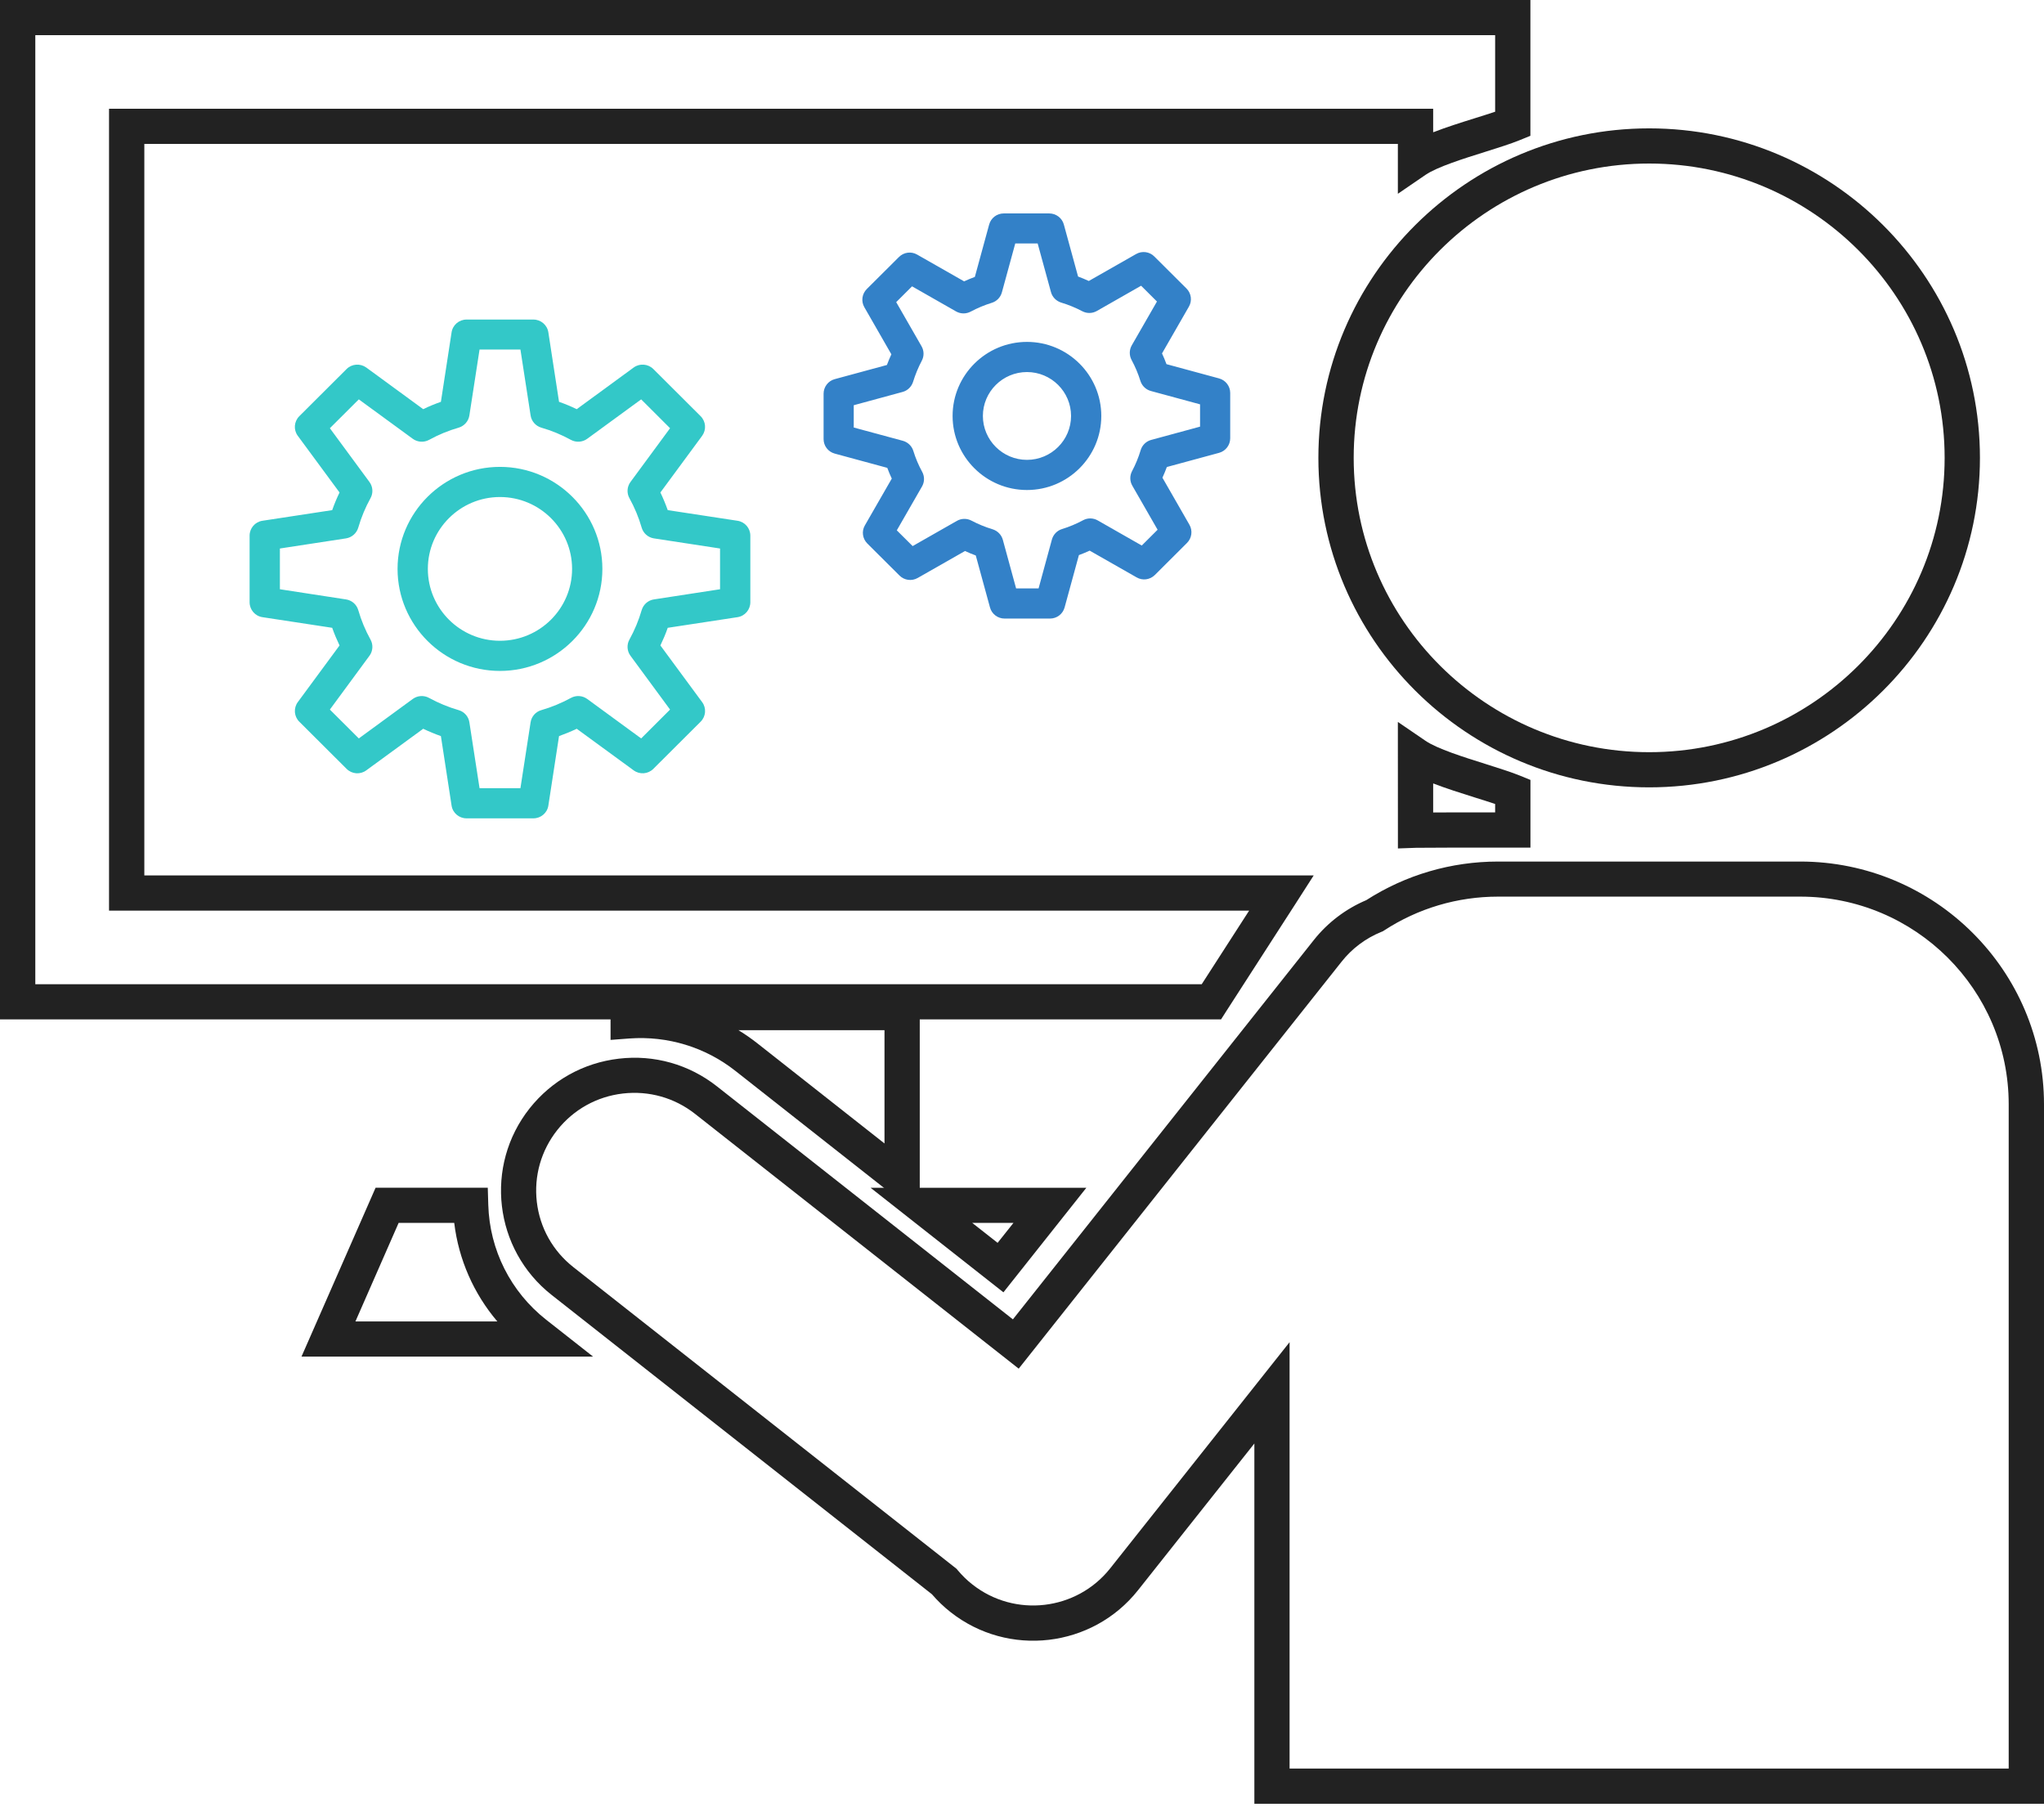 <svg width="44" height="39" viewBox="0 0 44 39" fill="none" xmlns="http://www.w3.org/2000/svg">
<path d="M35.501 16.947C31.574 16.947 28.38 13.766 28.38 9.855C28.38 5.944 31.575 2.763 35.501 2.763C39.426 2.763 42.621 5.945 42.621 9.855C42.621 13.765 39.426 16.947 35.501 16.947ZM35.501 3.52C31.993 3.52 29.14 6.361 29.14 9.855C29.14 13.349 31.993 16.19 35.501 16.19C39.008 16.19 41.861 13.349 41.861 9.855C41.861 6.361 39.008 3.52 35.501 3.52Z" fill="#222222"/>
<path d="M30.092 18.262V17.87L30.091 15.539L30.686 15.945C30.936 16.116 31.512 16.298 31.976 16.443C32.253 16.531 32.514 16.613 32.709 16.691L32.945 16.787V18.244H31.306C31.207 18.244 30.549 18.246 30.486 18.248L30.092 18.262ZM30.851 16.863V17.488C31.065 17.488 31.287 17.486 31.306 17.486H32.185V17.305C32.054 17.261 31.903 17.213 31.748 17.165C31.44 17.068 31.129 16.97 30.852 16.863H30.851Z" fill="#222222"/>
<path d="M26.283 21.941H0V0H32.944V2.923L32.708 3.019C32.513 3.098 32.252 3.18 31.975 3.267C31.512 3.412 30.935 3.593 30.686 3.764L30.091 4.171V3.098H3.107V18.843H28.279L27.905 19.426C27.871 19.479 26.396 21.767 26.396 21.767L26.285 21.941H26.283ZM0.76 21.184H25.869C26.081 20.854 26.553 20.122 26.889 19.601H2.347V2.341H30.851V2.847C31.128 2.74 31.439 2.641 31.747 2.545C31.903 2.496 32.054 2.449 32.185 2.405V0.757H0.76V21.184Z" fill="#222222"/>
<path d="M19.8 26.175L15.828 23.048C15.182 22.539 14.373 22.293 13.551 22.352L13.143 22.383V21.417H19.799V26.175H19.8ZM15.896 22.174C16.035 22.258 16.17 22.352 16.3 22.454L19.04 24.612V22.174H15.896Z" fill="#222222"/>
<path d="M12.766 29.2H6.49L8.085 25.565H10.5L10.511 25.933C10.539 26.904 10.993 27.805 11.757 28.406L12.767 29.2H12.766ZM7.651 28.443H10.706C10.197 27.845 9.873 27.109 9.778 26.322H8.581L7.651 28.443Z" fill="#222222"/>
<path d="M21.6 27.816L18.741 25.566H23.385L21.6 27.816ZM20.929 26.322L21.475 26.751L21.816 26.322H20.929Z" fill="#222222"/>
<path d="M44 38.824H27.002V31.07L24.496 34.23C23.514 35.467 21.705 35.678 20.463 34.7C20.317 34.586 20.183 34.456 20.06 34.314L11.874 27.872C10.632 26.894 10.421 25.092 11.402 23.855C11.878 23.256 12.559 22.876 13.321 22.787C14.083 22.697 14.834 22.91 15.435 23.384L21.804 28.398L28.283 20.232C28.58 19.858 28.969 19.562 29.411 19.375C30.258 18.831 31.238 18.544 32.249 18.544H38.753C41.646 18.544 44 20.889 44 23.77V38.826V38.824ZM27.762 38.066H43.24V23.768C43.24 21.304 41.227 19.299 38.753 19.299H32.249C31.375 19.299 30.527 19.55 29.797 20.026L29.767 20.045L29.733 20.059C29.398 20.195 29.102 20.417 28.879 20.7L21.929 29.459L14.963 23.976C14.521 23.628 13.969 23.472 13.408 23.537C12.848 23.602 12.347 23.881 11.997 24.322C11.648 24.763 11.491 25.313 11.556 25.871C11.621 26.429 11.902 26.928 12.345 27.276L20.591 33.767L20.616 33.797C20.712 33.911 20.817 34.015 20.932 34.104C21.845 34.824 23.176 34.668 23.898 33.758L27.76 28.889V38.064L27.762 38.066Z" fill="#222222"/>
<path d="M11.482 17.614H10.043C9.882 17.614 9.745 17.498 9.721 17.34L9.491 15.844C9.361 15.798 9.233 15.745 9.11 15.686L7.885 16.581C7.756 16.677 7.575 16.663 7.461 16.549L6.443 15.534C6.329 15.421 6.316 15.242 6.41 15.113L7.309 13.893C7.25 13.769 7.196 13.642 7.151 13.513L5.649 13.284C5.49 13.26 5.373 13.123 5.373 12.963V11.529C5.373 11.369 5.49 11.233 5.649 11.209L7.151 10.98C7.196 10.85 7.25 10.723 7.309 10.6L6.41 9.38C6.315 9.251 6.329 9.072 6.443 8.958L7.461 7.943C7.575 7.83 7.754 7.817 7.885 7.911L9.11 8.807C9.233 8.747 9.362 8.694 9.491 8.649L9.721 7.153C9.745 6.995 9.882 6.878 10.043 6.878H11.482C11.643 6.878 11.78 6.995 11.804 7.153L12.034 8.649C12.164 8.694 12.291 8.747 12.415 8.807L13.64 7.911C13.769 7.816 13.95 7.83 14.064 7.943L15.082 8.958C15.196 9.072 15.209 9.25 15.115 9.38L14.216 10.6C14.275 10.723 14.328 10.851 14.374 10.98L15.876 11.209C16.035 11.233 16.152 11.369 16.152 11.529V12.963C16.152 13.123 16.035 13.26 15.876 13.284L14.374 13.513C14.329 13.643 14.275 13.769 14.216 13.893L15.115 15.113C15.21 15.241 15.196 15.421 15.082 15.534L14.064 16.549C13.95 16.663 13.77 16.676 13.64 16.581L12.415 15.686C12.291 15.745 12.163 15.797 12.034 15.844L11.804 17.34C11.78 17.498 11.643 17.614 11.482 17.614ZM10.323 16.965H11.203L11.422 15.546C11.441 15.422 11.531 15.319 11.653 15.285C11.874 15.221 12.088 15.132 12.29 15.022C12.401 14.961 12.538 14.97 12.64 15.044L13.802 15.894L14.424 15.273L13.572 14.115C13.497 14.014 13.488 13.877 13.549 13.767C13.66 13.566 13.749 13.353 13.813 13.132C13.849 13.011 13.951 12.921 14.075 12.902L15.5 12.683V11.806L14.075 11.588C13.951 11.568 13.848 11.478 13.813 11.357C13.749 11.136 13.66 10.923 13.549 10.722C13.488 10.612 13.497 10.476 13.572 10.374L14.424 9.217L13.802 8.596L12.64 9.445C12.538 9.519 12.401 9.528 12.29 9.468C12.088 9.357 11.873 9.268 11.653 9.205C11.531 9.169 11.441 9.067 11.422 8.942L11.203 7.523H10.323L10.104 8.942C10.085 9.066 9.995 9.169 9.873 9.205C9.653 9.268 9.438 9.357 9.236 9.468C9.125 9.528 8.988 9.519 8.886 9.445L7.724 8.596L7.101 9.217L7.953 10.374C8.028 10.476 8.037 10.612 7.976 10.722C7.865 10.923 7.776 11.136 7.712 11.357C7.676 11.478 7.574 11.568 7.449 11.588L6.025 11.806V12.683L7.449 12.902C7.574 12.921 7.677 13.011 7.712 13.132C7.776 13.353 7.865 13.566 7.976 13.767C8.037 13.877 8.028 14.014 7.953 14.115L7.101 15.273L7.724 15.894L8.886 15.044C8.988 14.97 9.125 14.961 9.236 15.022C9.438 15.132 9.652 15.221 9.873 15.285C9.995 15.32 10.085 15.422 10.104 15.546L10.323 16.965ZM10.762 14.441C9.547 14.441 8.558 13.456 8.558 12.245C8.558 11.035 9.547 10.049 10.762 10.049C11.978 10.049 12.967 11.035 12.967 12.245C12.967 13.456 11.978 14.441 10.762 14.441ZM10.762 10.698C9.907 10.698 9.21 11.392 9.21 12.245C9.21 13.099 9.906 13.792 10.762 13.792C11.619 13.792 12.315 13.099 12.315 12.245C12.315 11.392 11.619 10.698 10.762 10.698Z" fill="#33C8C8"/>
<path d="M22.605 13.314H21.625C21.478 13.314 21.349 13.216 21.311 13.075L21.005 11.956C20.927 11.928 20.849 11.895 20.773 11.86L19.755 12.44C19.628 12.513 19.467 12.492 19.363 12.388L18.67 11.698C18.566 11.594 18.544 11.434 18.618 11.308L19.197 10.301C19.161 10.225 19.129 10.148 19.1 10.07L17.968 9.763C17.826 9.724 17.729 9.597 17.729 9.451V8.474C17.729 8.328 17.827 8.199 17.968 8.161L19.092 7.856C19.121 7.778 19.153 7.702 19.188 7.626L18.606 6.612C18.533 6.486 18.555 6.326 18.658 6.222L19.351 5.532C19.455 5.428 19.616 5.406 19.743 5.48L20.754 6.056C20.83 6.021 20.907 5.989 20.985 5.96L21.293 4.833C21.332 4.691 21.46 4.594 21.606 4.594H22.587C22.733 4.594 22.863 4.692 22.901 4.833L23.207 5.952C23.285 5.981 23.362 6.013 23.438 6.048L24.456 5.468C24.583 5.395 24.745 5.416 24.848 5.52L25.541 6.21C25.645 6.314 25.666 6.474 25.593 6.6L25.014 7.607C25.05 7.683 25.081 7.76 25.11 7.838L26.242 8.145C26.384 8.184 26.482 8.312 26.482 8.458V9.434C26.482 9.58 26.383 9.709 26.242 9.747L25.118 10.052C25.09 10.13 25.057 10.207 25.023 10.282L25.605 11.296C25.677 11.422 25.656 11.582 25.552 11.686L24.86 12.376C24.755 12.48 24.595 12.502 24.468 12.428L23.457 11.852C23.381 11.887 23.304 11.919 23.225 11.948L22.917 13.075C22.878 13.217 22.75 13.314 22.603 13.314H22.605ZM21.875 12.665H22.357L22.644 11.612C22.674 11.505 22.756 11.419 22.863 11.387C23.019 11.339 23.171 11.275 23.316 11.197C23.414 11.144 23.534 11.146 23.631 11.202L24.578 11.742L24.919 11.402L24.374 10.453C24.319 10.357 24.317 10.239 24.369 10.141C24.446 9.996 24.508 9.844 24.555 9.688C24.587 9.581 24.673 9.498 24.78 9.469L25.833 9.183V8.703L24.775 8.416C24.668 8.387 24.582 8.305 24.549 8.199C24.501 8.044 24.437 7.893 24.359 7.748C24.306 7.65 24.307 7.531 24.363 7.433L24.905 6.49L24.564 6.15L23.612 6.693C23.515 6.749 23.397 6.751 23.298 6.699C23.154 6.623 23.001 6.56 22.844 6.513C22.737 6.48 22.653 6.395 22.624 6.288L22.337 5.24H21.855L21.567 6.293C21.538 6.4 21.455 6.486 21.349 6.518C21.193 6.566 21.041 6.63 20.896 6.707C20.797 6.76 20.678 6.759 20.58 6.703L19.633 6.163L19.292 6.503L19.837 7.452C19.893 7.548 19.895 7.666 19.843 7.764C19.767 7.908 19.704 8.061 19.656 8.216C19.623 8.323 19.538 8.407 19.43 8.436L18.378 8.722V9.202L19.436 9.488C19.543 9.518 19.629 9.6 19.661 9.706C19.709 9.862 19.773 10.013 19.852 10.157C19.905 10.255 19.904 10.374 19.847 10.472L19.305 11.415L19.646 11.754L20.599 11.211C20.695 11.156 20.814 11.154 20.912 11.206C21.057 11.282 21.21 11.345 21.366 11.392C21.474 11.425 21.557 11.51 21.587 11.617L21.873 12.665H21.875ZM22.107 10.547C21.224 10.547 20.506 9.832 20.506 8.953C20.506 8.074 21.224 7.359 22.107 7.359C22.99 7.359 23.707 8.074 23.707 8.953C23.707 9.832 22.99 10.547 22.107 10.547ZM22.107 8.008C21.584 8.008 21.158 8.432 21.158 8.953C21.158 9.474 21.584 9.898 22.107 9.898C22.63 9.898 23.056 9.474 23.056 8.953C23.056 8.432 22.63 8.008 22.107 8.008Z" fill="#3381C8"/>
</svg>
